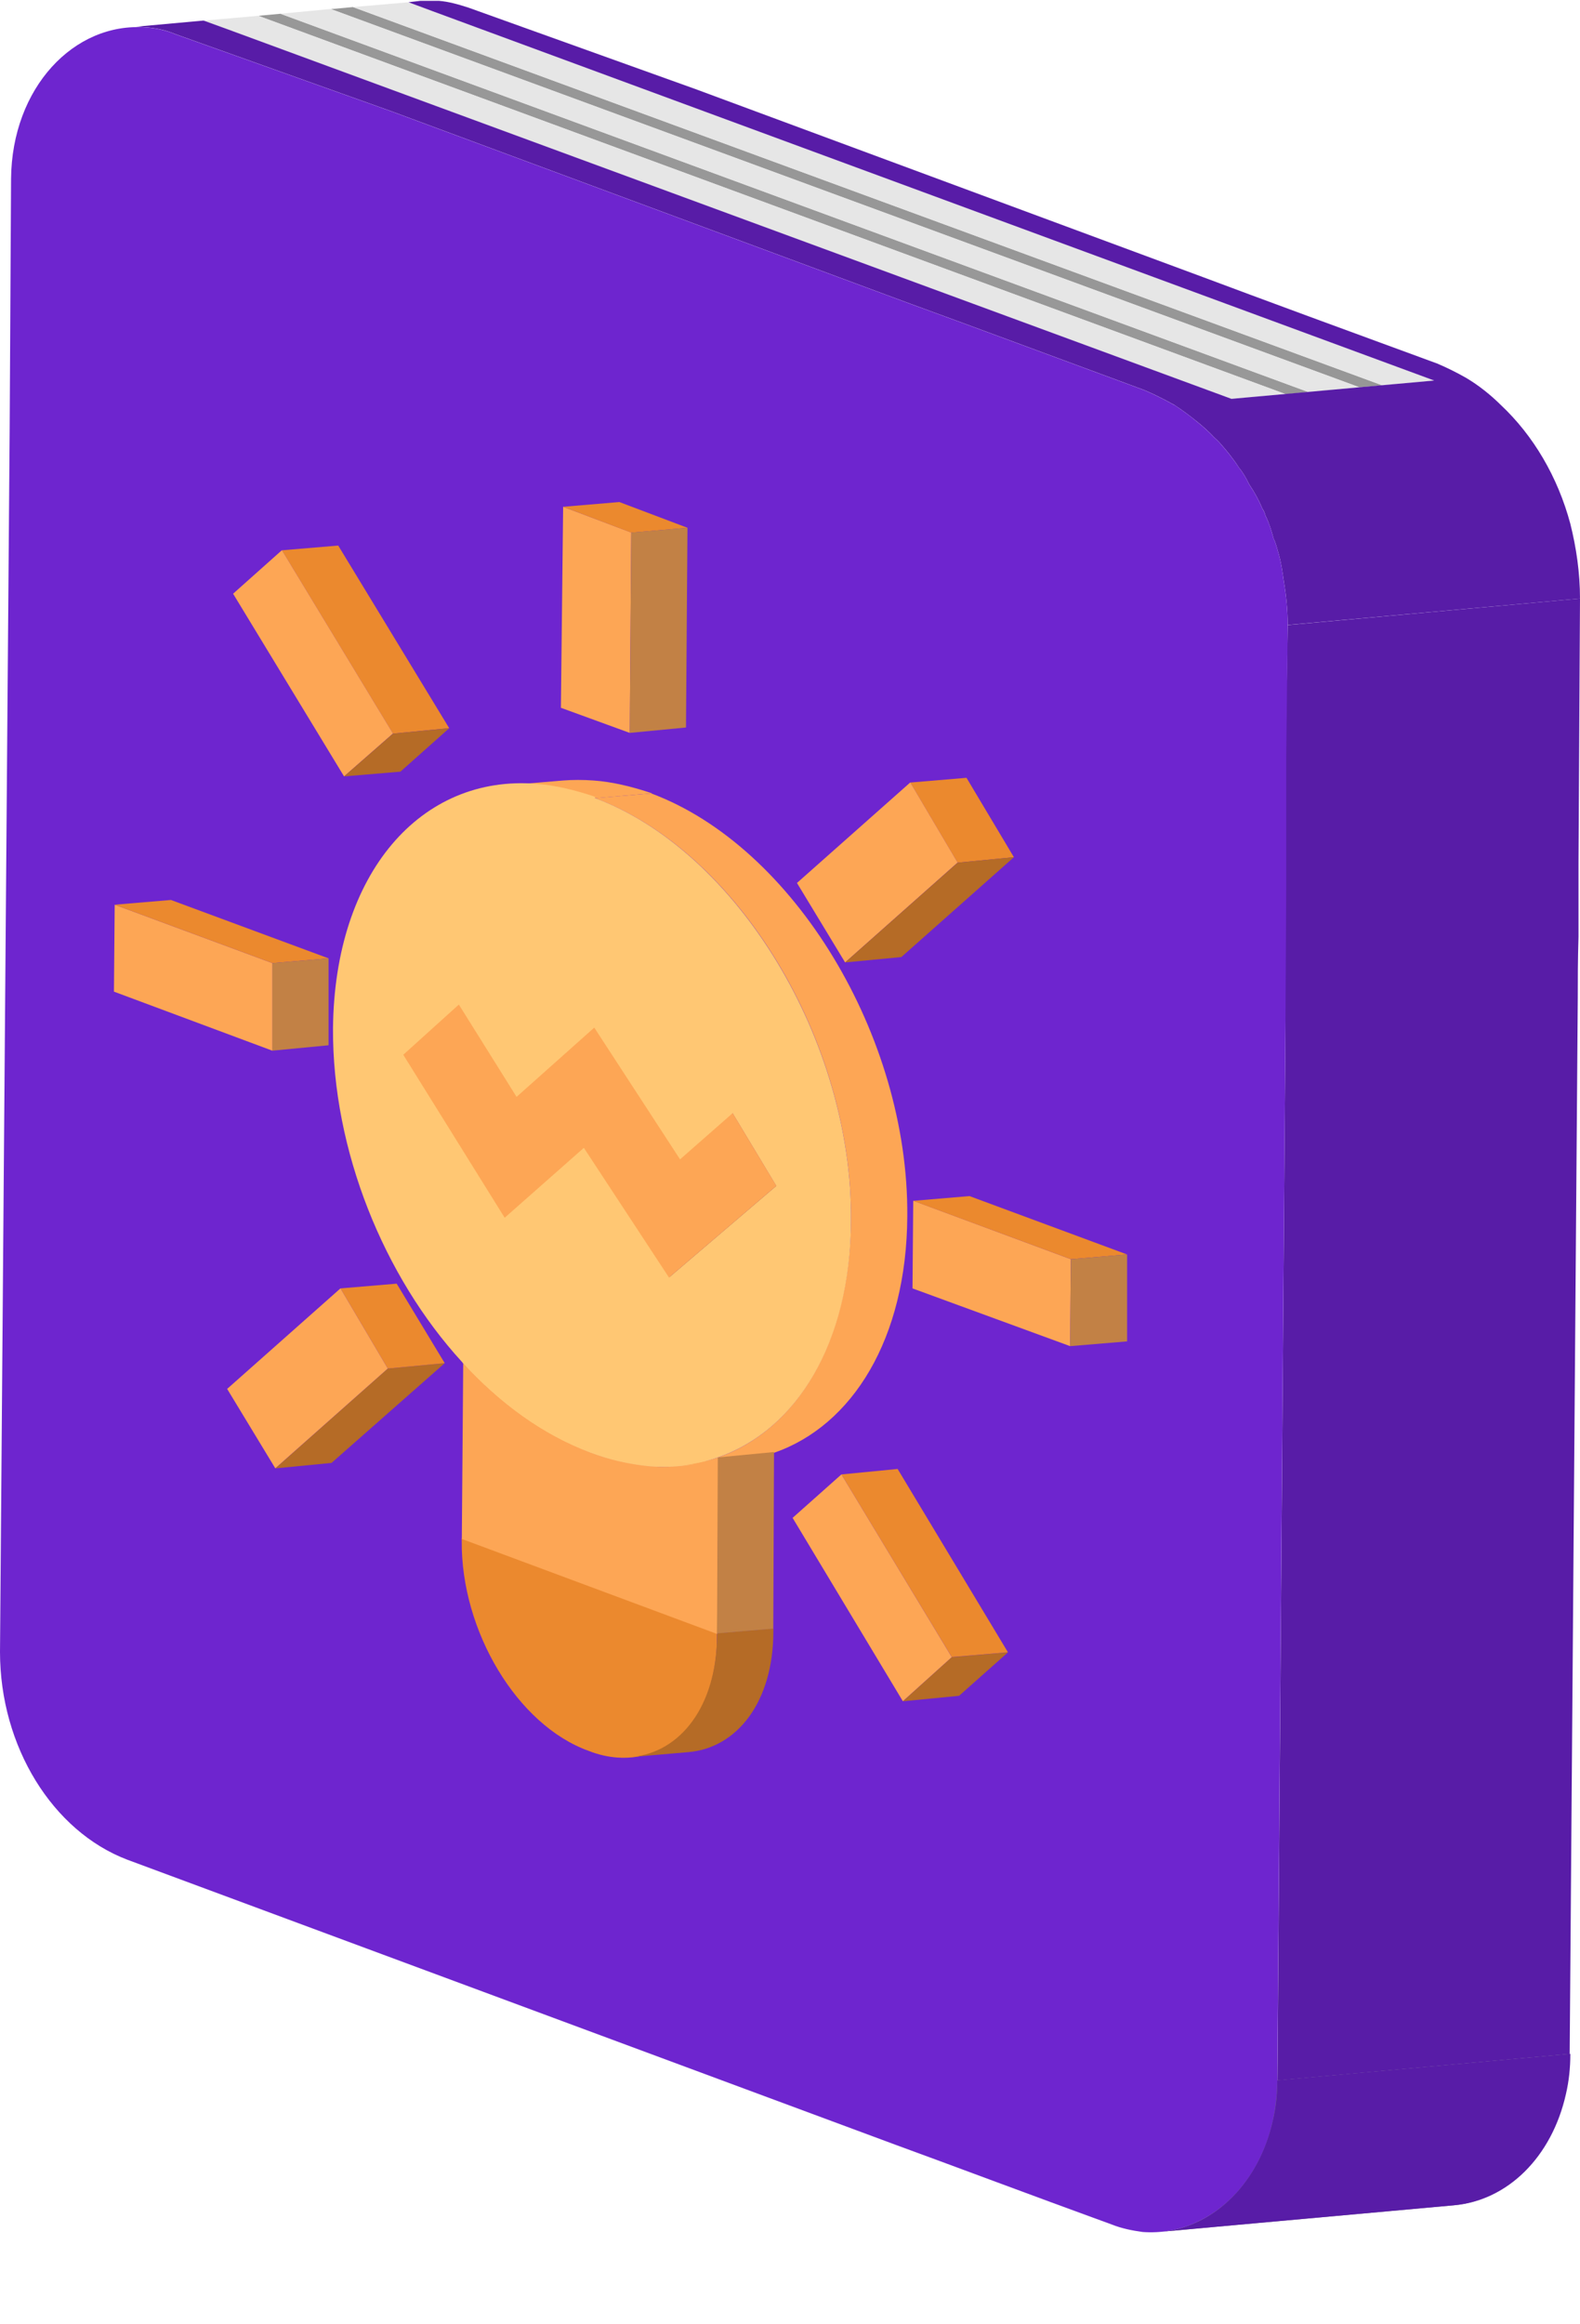<svg width="17" height="25" viewBox="0 0 17 25" fill="none" xmlns="http://www.w3.org/2000/svg">
<g clip-path="url(#clip0_124_3335)">
<path d="M14.078 4.217L13.847 4.239H13.831L2.779 0.17L3.018 0.148L14.078 4.217Z" fill="#989898"/>
<path d="M13.831 4.239L13.25 4.29L2.453 0.317L2.19 0.222L2.779 0.17L13.831 4.239Z" fill="#E6E6E6"/>
<path d="M14.874 4.145L14.627 4.166L3.56 0.098L3.798 0.076L14.874 4.145Z" fill="#979797"/>
<path d="M14.627 4.166L14.094 4.217H14.078L3.018 0.148L3.552 0.097H3.56L14.627 4.166Z" fill="#E6E6E6"/>
<path d="M15.432 4.094L14.874 4.145L3.798 0.076L4.388 0.025H4.396L4.65 0.12L15.432 4.094Z" fill="#E6E6E6"/>
<path d="M17 6.438L13.855 6.722C13.855 6.569 13.839 6.408 13.815 6.262C13.799 6.153 13.783 6.036 13.751 5.934C13.735 5.882 13.727 5.839 13.704 5.795C13.68 5.707 13.656 5.627 13.616 5.546C13.608 5.517 13.6 5.495 13.584 5.473C13.544 5.378 13.496 5.291 13.441 5.21C13.409 5.145 13.377 5.086 13.329 5.028C13.274 4.94 13.202 4.852 13.138 4.779C13.114 4.75 13.09 4.728 13.066 4.706C13.011 4.648 12.947 4.589 12.883 4.538C12.804 4.473 12.724 4.414 12.636 4.356L12.621 4.348C12.517 4.29 12.414 4.239 12.31 4.195C11.418 3.866 10.359 3.472 9.794 3.267L4.22 1.2L1.887 0.367C1.784 0.323 1.672 0.301 1.569 0.294C1.537 0.294 1.505 0.287 1.465 0.287L2.19 0.221L2.452 0.316L13.25 4.29L15.431 4.093L4.65 0.119L4.395 0.024L4.523 0.009C4.586 0.009 4.65 0.009 4.722 0.009C4.825 0.017 4.929 0.046 5.04 0.082L7.485 0.959L12.947 2.982C13.512 3.194 14.563 3.581 15.463 3.91C15.567 3.954 15.67 4.005 15.774 4.064C15.909 4.144 16.037 4.246 16.148 4.356C16.498 4.684 16.761 5.13 16.896 5.634C16.96 5.89 17 6.16 17 6.438Z" fill="#581CA7"/>
<path d="M15.639 23.72L12.485 24.005C13.17 23.947 13.727 23.275 13.736 22.376L16.889 22.091C16.889 22.99 16.323 23.655 15.639 23.72Z" fill="#747474"/>
<path d="M13.743 22.376C13.743 22.53 13.727 22.676 13.695 22.807C13.544 23.479 13.066 23.954 12.493 24.005L15.646 23.72C16.22 23.669 16.697 23.202 16.849 22.522C16.881 22.384 16.896 22.245 16.896 22.091L13.743 22.376Z" fill="#581CA7"/>
<path d="M0.104 4.625L3.249 4.34L16.984 9.286L13.831 9.563L0.104 4.625Z" fill="#A6A6A6"/>
<path d="M17 6.438L16.984 9.28V10.076C16.976 10.317 16.976 10.543 16.976 10.733L16.889 22.092L13.744 22.377L13.831 11.018V8.147L13.855 6.723L17 6.438Z" fill="#581CA7"/>
<path d="M13.855 6.723L13.839 8.148V9.565L13.831 11.018L13.743 22.378C13.735 23.364 13.066 24.065 12.294 24.007C12.183 23.992 12.071 23.97 11.96 23.926C11.116 23.619 10.184 23.269 9.643 23.072L1.37 20.003C0.565 19.697 0 18.784 0 17.768L0.104 4.627L0.119 1.924C0.127 0.945 0.796 0.236 1.569 0.295C1.672 0.302 1.784 0.324 1.887 0.368L4.22 1.201L9.794 3.268C10.359 3.473 11.418 3.867 12.31 4.196C12.414 4.24 12.517 4.291 12.621 4.349C12.621 4.349 12.629 4.356 12.636 4.356C12.724 4.415 12.804 4.473 12.883 4.539C12.947 4.59 13.011 4.649 13.066 4.707C13.09 4.729 13.114 4.751 13.138 4.78C13.202 4.853 13.274 4.941 13.329 5.028C13.377 5.087 13.409 5.145 13.441 5.211C13.496 5.291 13.544 5.379 13.584 5.474C13.6 5.496 13.608 5.518 13.616 5.547C13.656 5.627 13.68 5.708 13.704 5.795C13.727 5.839 13.735 5.883 13.751 5.934C13.783 6.037 13.799 6.153 13.815 6.263C13.839 6.409 13.855 6.57 13.855 6.723Z" fill="#6E25CF"/>
<path d="M4.172 14.72L4.785 14.662L3.567 15.735L2.962 15.794L4.172 14.72Z" fill="#B56B26"/>
<path d="M3.663 13.858L4.268 13.807L4.785 14.662L4.172 14.72L3.663 13.858Z" fill="#EB892E"/>
<path d="M3.663 13.858L4.172 14.72L2.962 15.793L2.444 14.939L3.663 13.858Z" fill="#FDA655"/>
<path d="M3.033 5.919L3.639 5.868L4.833 7.832L4.228 7.891L3.033 5.919Z" fill="#EB892E"/>
<path d="M3.033 5.918L4.228 7.89L3.702 8.351L2.508 6.386L3.033 5.918Z" fill="#FDA655"/>
<path d="M4.228 7.891L4.833 7.833L4.308 8.3L3.702 8.351L4.228 7.891Z" fill="#B56B26"/>
<path d="M4.976 14.654L5.581 14.603C5.988 15.049 6.457 15.384 6.959 15.574C7.174 15.655 7.381 15.699 7.588 15.72C7.699 15.728 7.811 15.728 7.914 15.72L7.309 15.772C7.206 15.779 7.094 15.779 6.983 15.772C6.784 15.757 6.569 15.706 6.354 15.626C5.852 15.443 5.382 15.1 4.976 14.654Z" fill="#FBC57B"/>
<path d="M4.976 14.654L5.581 14.603C5.988 15.049 6.457 15.384 6.959 15.574C7.174 15.655 7.381 15.699 7.588 15.72C7.699 15.728 7.811 15.728 7.914 15.72L7.309 15.772C7.206 15.779 7.094 15.779 6.983 15.772C6.784 15.757 6.569 15.706 6.354 15.626C5.852 15.443 5.382 15.1 4.976 14.654Z" fill="#FBC57B"/>
<path d="M4.976 14.654L5.581 14.603C5.988 15.049 6.457 15.384 6.959 15.574C7.174 15.655 7.381 15.699 7.588 15.72C7.699 15.728 7.811 15.728 7.914 15.72L7.309 15.772C7.206 15.779 7.094 15.779 6.983 15.772C6.784 15.757 6.569 15.706 6.354 15.626C5.852 15.443 5.382 15.1 4.976 14.654Z" fill="#FBC57B"/>
<path d="M4.976 14.654L5.581 14.603C5.988 15.049 6.457 15.384 6.959 15.574C7.174 15.655 7.381 15.699 7.588 15.72C7.699 15.728 7.811 15.728 7.914 15.72L7.309 15.772C7.206 15.779 7.094 15.779 6.983 15.772C6.784 15.757 6.569 15.706 6.354 15.626C5.852 15.443 5.382 15.1 4.976 14.654Z" fill="#FBC57B"/>
<path d="M5.454 8.446L6.059 8.395C6.163 8.387 6.274 8.387 6.386 8.395C6.585 8.409 6.8 8.46 7.015 8.533L6.41 8.585C6.195 8.504 5.988 8.46 5.781 8.446C5.669 8.438 5.558 8.438 5.454 8.446Z" fill="#FDA655"/>
<path d="M4.976 14.654L5.581 14.603C5.988 15.049 6.457 15.384 6.959 15.574C7.174 15.655 7.381 15.699 7.588 15.72C7.699 15.728 7.811 15.728 7.914 15.72L7.309 15.772C7.206 15.779 7.094 15.779 6.983 15.772C6.784 15.757 6.569 15.706 6.354 15.626C5.852 15.443 5.382 15.1 4.976 14.654Z" fill="#FBC57B"/>
<path d="M4.968 16.545L7.715 17.568C7.715 17.568 7.715 17.59 7.715 17.597C7.715 18.43 7.246 18.948 6.64 18.904C6.545 18.897 6.441 18.875 6.33 18.831C5.566 18.554 4.96 17.546 4.968 16.575C4.968 16.567 4.968 16.553 4.968 16.545Z" fill="#EB892E"/>
<path d="M7.715 17.568L8.321 17.517C8.321 17.517 8.321 17.539 8.321 17.546C8.321 18.306 7.93 18.802 7.405 18.846L6.8 18.898C7.325 18.846 7.708 18.35 7.715 17.597C7.715 17.59 7.715 17.576 7.715 17.568Z" fill="#B56B26"/>
<path d="M4.969 16.546L5.574 16.495L8.321 17.517L7.716 17.568L4.969 16.546Z" fill="#B6802B"/>
<path d="M6.402 8.585L7.007 8.534C8.536 9.103 9.778 11.141 9.762 13.084C9.754 14.399 9.173 15.333 8.329 15.626C8.193 15.669 8.05 15.706 7.907 15.713L7.301 15.764C7.445 15.75 7.588 15.72 7.723 15.677C8.567 15.385 9.141 14.45 9.157 13.135C9.173 11.192 7.938 9.155 6.402 8.585Z" fill="#FDA655"/>
<path d="M4.976 14.654C5.383 15.099 5.852 15.435 6.354 15.625C6.569 15.706 6.776 15.749 6.983 15.771C7.246 15.793 7.501 15.757 7.731 15.684L7.716 17.575L4.969 16.553L4.984 14.661L4.976 14.654Z" fill="#FDA655"/>
<path d="M7.723 15.676L8.328 15.618L8.32 17.517L7.715 17.568L7.723 15.676Z" fill="#C28145"/>
<path d="M8.353 12.755L8.958 12.697L7.803 13.69L7.198 13.741L8.353 12.755Z" fill="#896020"/>
<path d="M7.883 11.973L8.488 11.922L8.958 12.697L8.353 12.755L7.883 11.973Z" fill="#F5AB39"/>
<path d="M6.402 8.584C7.931 9.154 9.173 11.192 9.157 13.135C9.149 14.449 8.568 15.384 7.724 15.676C7.493 15.757 7.238 15.786 6.975 15.764C6.776 15.749 6.561 15.698 6.346 15.618C5.844 15.435 5.375 15.092 4.969 14.647C4.133 13.734 3.575 12.375 3.583 11.06C3.599 9.388 4.531 8.329 5.773 8.431C5.972 8.446 6.187 8.497 6.402 8.57V8.584ZM7.198 13.741L8.353 12.755L7.883 11.973L7.437 12.97L6.375 11.53L5.558 11.898L4.937 10.885L4.457 11.345L5.558 12.888L6.375 12.01L7.437 13.45" fill="#FFC773"/>
<path d="M4.937 10.805L5.558 11.798L6.394 11.053L7.317 12.47L7.883 11.973L8.353 12.755L7.198 13.741L6.282 12.346L5.43 13.098L4.339 11.345L4.937 10.805Z" fill="#FDA655"/>
<path d="M10.24 17.824L10.845 17.773L10.319 18.24L9.714 18.299L10.24 17.824Z" fill="#B56B26"/>
<path d="M9.053 15.859L9.658 15.8L10.845 17.772L10.24 17.823L9.053 15.859Z" fill="#EB892E"/>
<path d="M9.053 15.859L10.24 17.824L9.714 18.298L8.528 16.326L9.053 15.859Z" fill="#FDA655"/>
<path d="M9.794 8.417L10.399 8.366L10.909 9.22L10.303 9.279L9.794 8.417Z" fill="#EB892E"/>
<path d="M9.794 8.416L10.303 9.278L9.093 10.352L8.575 9.497L9.794 8.416Z" fill="#FDA655"/>
<path d="M10.303 9.279L10.909 9.22L9.698 10.294L9.093 10.352L10.303 9.279Z" fill="#B56B26"/>
<path d="M6.059 5.451L6.792 5.728L6.776 7.883L6.035 7.613L6.059 5.451Z" fill="#FDA655"/>
<path d="M6.059 5.451L6.664 5.4L7.397 5.677L6.792 5.729L6.059 5.451Z" fill="#EB892E"/>
<path d="M6.792 5.728L7.397 5.677L7.381 7.825L6.776 7.883L6.792 5.728Z" fill="#C28145"/>
<path d="M1.234 9.731L2.93 10.359V11.301L1.226 10.666L1.234 9.731Z" fill="#FDA655"/>
<path d="M1.234 9.731L1.839 9.68L3.535 10.308L2.93 10.359L1.234 9.731Z" fill="#EB892E"/>
<path d="M2.93 10.359L3.535 10.308V11.243L2.93 11.301V10.359Z" fill="#C28145"/>
<path d="M9.826 12.915L11.522 13.544L11.514 14.479L9.818 13.858L9.826 12.915Z" fill="#FDA655"/>
<path d="M9.826 12.916L10.431 12.865L12.127 13.493L11.522 13.544L9.826 12.916Z" fill="#EB892E"/>
<path d="M11.522 13.544L12.127 13.493V14.428L11.514 14.479L11.522 13.544Z" fill="#C28145"/>
</g>
<defs>
<clipPath id="clip0_124_3335">
<rect width="17" height="24" fill="white" transform="translate(0 0.009)"/>
</clipPath>
</defs>
</svg>
